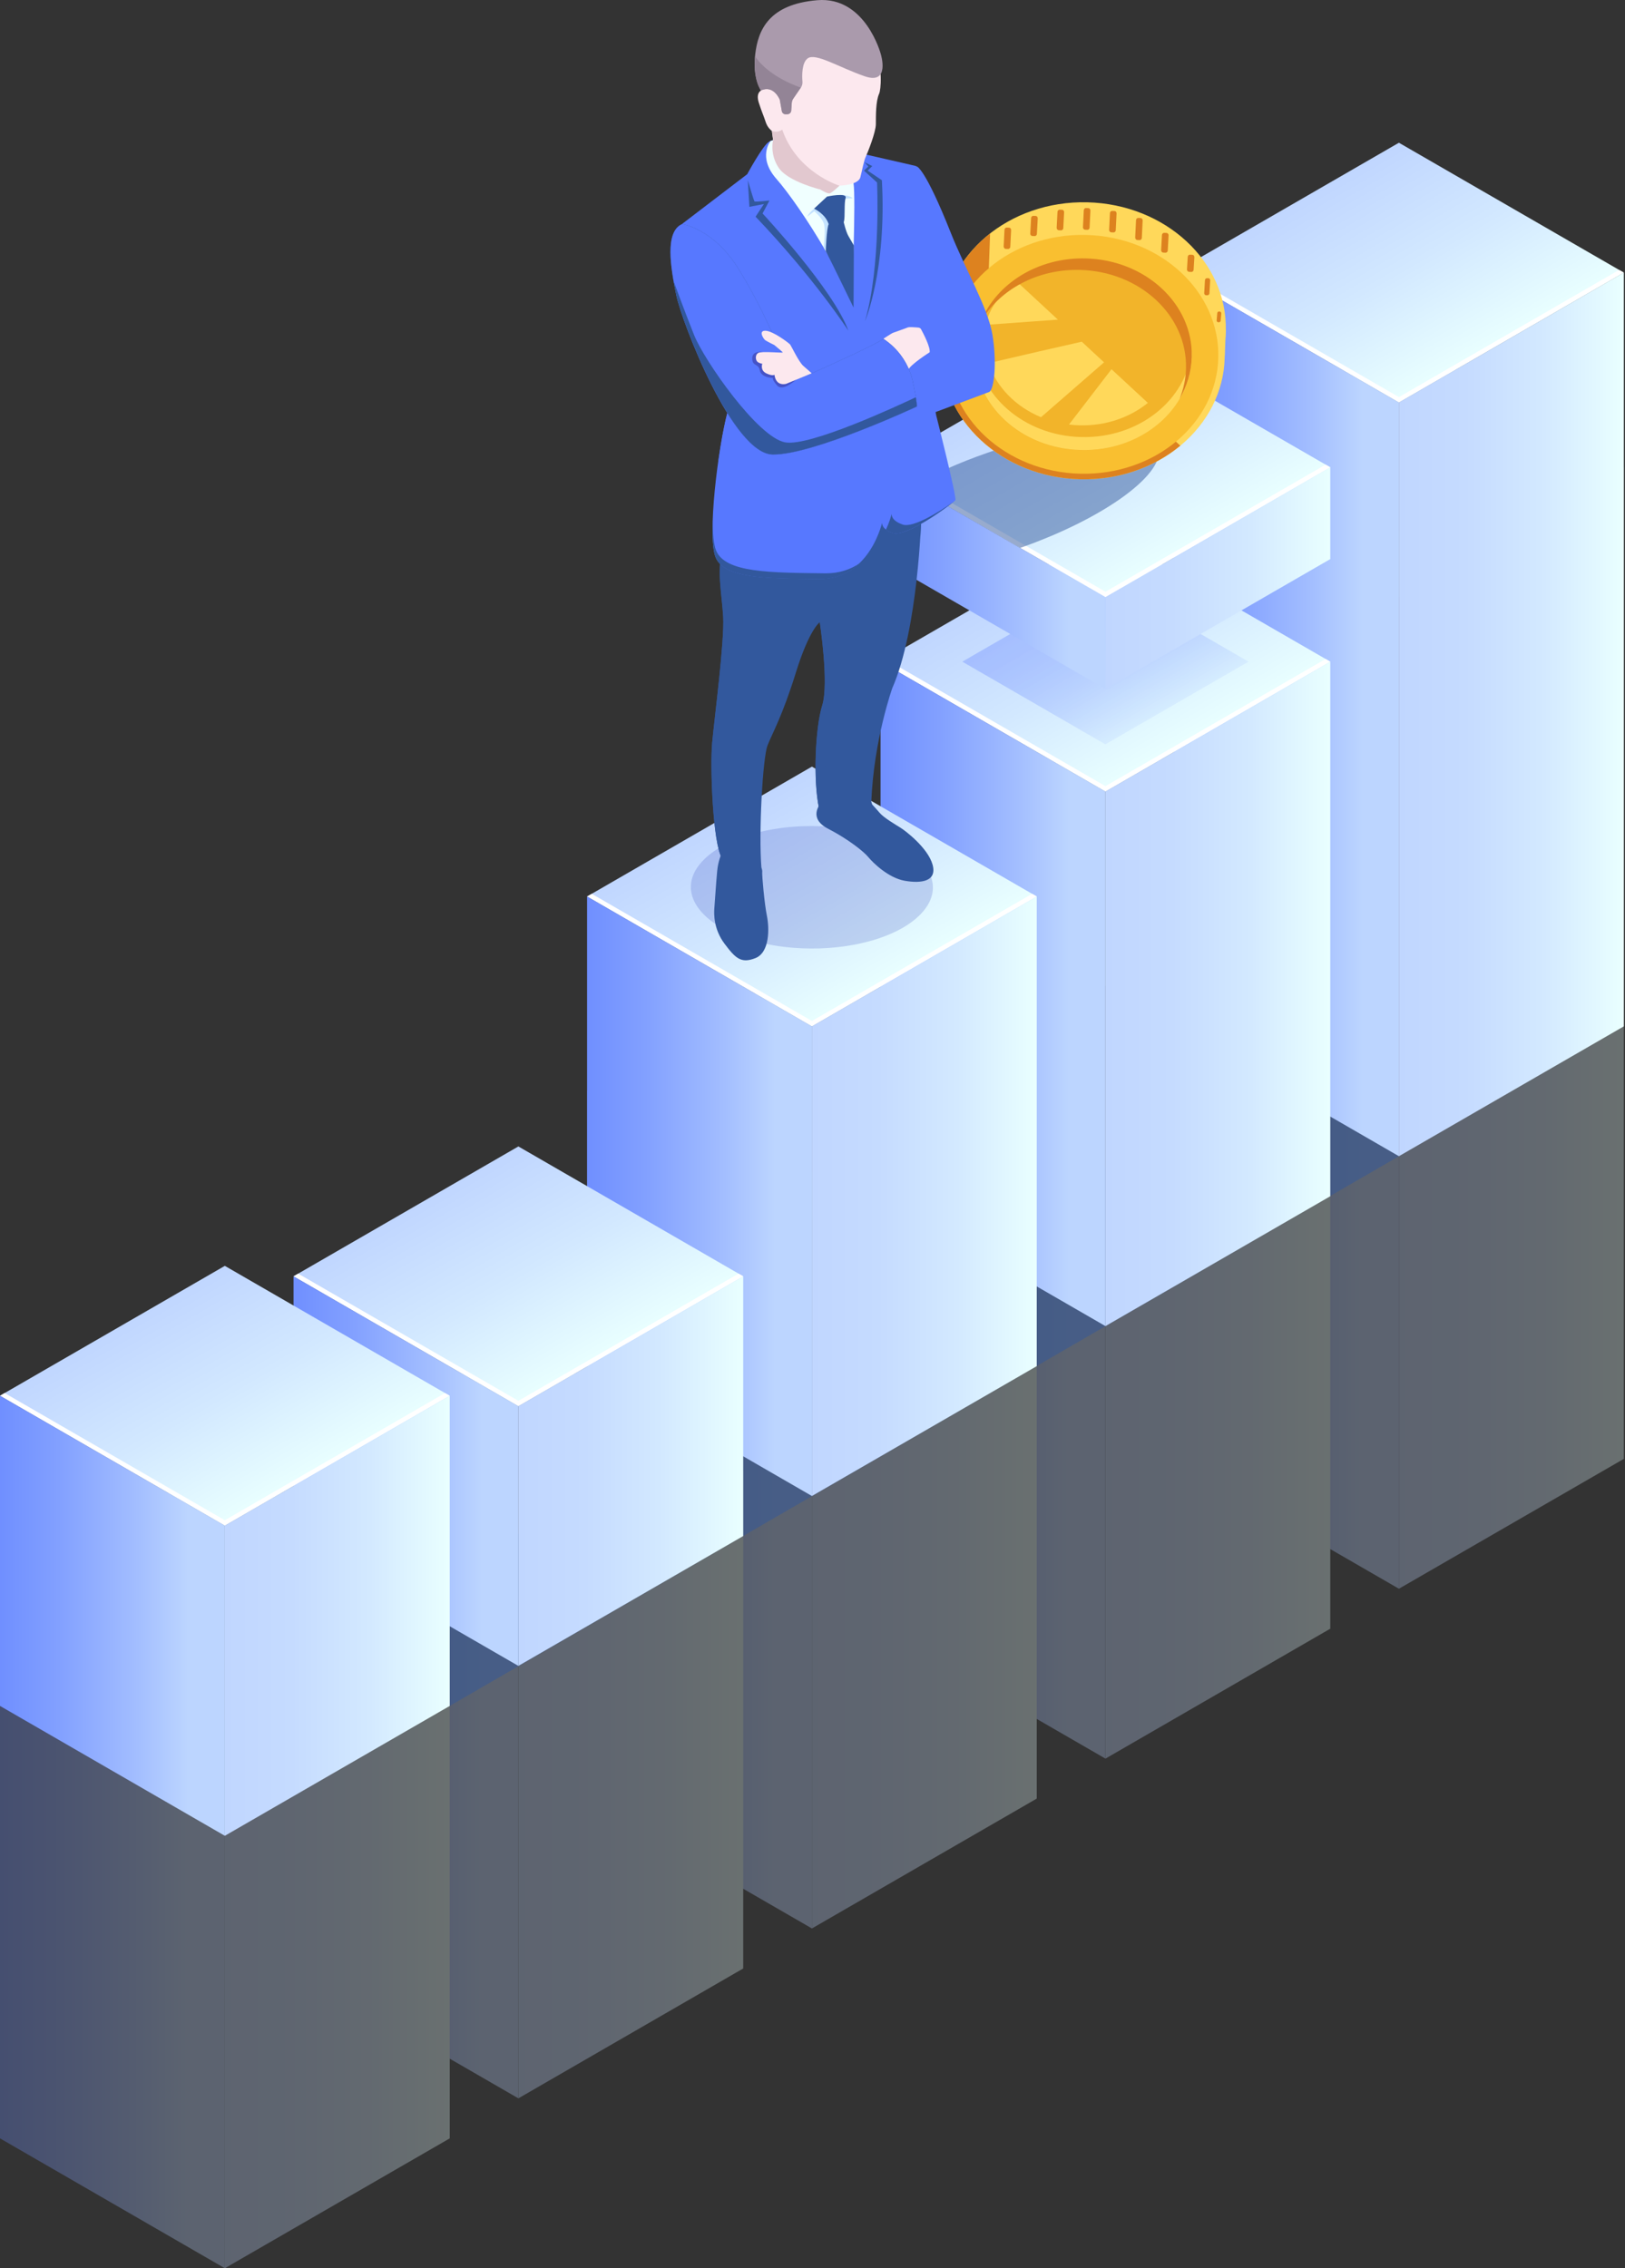<?xml version="1.0" encoding="UTF-8"?> <svg xmlns="http://www.w3.org/2000/svg" width="172" height="240" viewBox="0 0 172 240" fill="none"><rect x="0" y="0" width="172" height="240" fill="#333333" stroke="none"/><g opacity="0.3"><path d="M148.07 63.187L124.272 49.438L148.07 35.706L171.868 49.446L148.07 63.187Z" fill="url(#paint0_linear_208_2315)"></path><path d="M148.07 62.611L124.762 49.154L124.272 49.438L148.07 63.187L171.875 49.446L171.378 49.162L148.07 62.611Z" fill="white"></path><path d="M171.876 154.362L148.07 168.103V63.187L171.876 49.438V154.362Z" fill="url(#paint1_linear_208_2315)"></path><path d="M148.07 168.103L124.272 154.362V49.438L148.07 63.187V168.103Z" fill="url(#paint2_linear_208_2315)"></path><path d="M117.008 104.353L93.202 90.613L117 76.872L140.805 90.613L117.008 104.353Z" fill="url(#paint3_linear_208_2315)"></path><path d="M117.008 103.785L93.699 90.329L93.202 90.613L117.008 104.353L140.805 90.613L140.308 90.329L117.008 103.785Z" fill="white"></path><path d="M140.805 172.331L117.008 186.079V104.353L140.805 90.613V172.331Z" fill="url(#paint4_linear_208_2315)"></path><path d="M117.008 186.079L93.202 172.331V90.613L117.008 104.353V186.079Z" fill="url(#paint5_linear_208_2315)"></path><path d="M85.938 129.2L62.141 115.459L85.938 101.719L109.736 115.459L85.938 129.2Z" fill="url(#paint6_linear_208_2315)"></path><path d="M85.938 128.632L62.63 115.176L62.141 115.459L85.938 129.2L109.736 115.459L109.247 115.176L85.938 128.632Z" fill="white"></path><path d="M109.736 190.307L85.939 204.047V129.2L109.736 115.459V190.307Z" fill="url(#paint7_linear_208_2315)"></path><path d="M85.938 204.047L62.141 190.307V115.459L85.938 129.2V204.047Z" fill="url(#paint8_linear_208_2315)"></path><path d="M54.868 169.388L31.07 155.64L54.868 141.899L78.665 155.648L54.868 169.388Z" fill="url(#paint9_linear_208_2315)"></path><path d="M54.868 168.813L31.559 155.356L31.07 155.64L54.868 169.388L78.665 155.648L78.176 155.364L54.868 168.813Z" fill="white"></path><path d="M78.666 208.283L54.868 222.024V169.388L78.666 155.64V208.283Z" fill="url(#paint10_linear_208_2315)"></path><path d="M54.868 222.024L31.07 208.283V155.64L54.868 169.388V222.024Z" fill="url(#paint11_linear_208_2315)"></path><path d="M23.797 182.025L0 168.284L23.797 154.543L47.595 168.284L23.797 182.025Z" fill="url(#paint12_linear_208_2315)"></path><path d="M23.797 181.457L0.489 168L0 168.284L23.797 182.025L47.595 168.284L47.106 168L23.797 181.457Z" fill="white"></path><path d="M47.603 226.259L23.798 240V182.025L47.603 168.284V226.259Z" fill="url(#paint13_linear_208_2315)"></path><path d="M23.797 240L0 226.259V168.284L23.797 182.025V240Z" fill="url(#paint14_linear_208_2315)"></path></g><path opacity="0.5" d="M47.603 180.502L148.07 122.337L140.805 108.597L42.965 169.743L47.603 180.502Z" fill="#32589D"></path><path d="M148.07 42.584L124.272 28.843L148.07 15.103L171.868 28.843L148.07 42.584Z" fill="url(#paint15_linear_208_2315)"></path><path d="M148.07 42.016L124.762 28.559L124.272 28.843L148.07 42.584L171.875 28.843L171.378 28.559L148.07 42.016Z" fill="white"></path><path d="M171.876 108.597L148.07 122.337V42.584L171.876 28.843V108.597Z" fill="url(#paint16_linear_208_2315)"></path><path d="M148.07 122.337L124.272 108.597V28.843L148.07 42.584V122.337Z" fill="url(#paint17_linear_208_2315)"></path><path d="M117.008 83.75L93.202 70.01L117 56.269L140.805 70.01L117.008 83.75Z" fill="url(#paint18_linear_208_2315)"></path><path opacity="0.3" d="M116.999 78.757L101.854 70.01L116.999 61.262L132.152 70.01L116.999 78.757Z" fill="url(#paint19_linear_208_2315)"></path><path d="M117.008 83.182L93.699 69.726L93.202 70.01L117.008 83.75L140.805 70.01L140.308 69.726L117.008 83.182Z" fill="white"></path><path d="M140.805 126.573L117.008 140.314V83.75L140.805 70.01V126.573Z" fill="url(#paint20_linear_208_2315)"></path><path d="M117.008 140.314L93.202 126.573V70.01L117.008 83.75V140.314Z" fill="url(#paint21_linear_208_2315)"></path><path d="M117.008 63.187L93.202 49.438L117 35.706L140.805 49.446L117.008 63.187Z" fill="url(#paint22_linear_208_2315)"></path><path d="M117.008 62.611L93.699 49.154L93.202 49.438L117.008 63.187L140.805 49.446L140.308 49.162L117.008 62.611Z" fill="white"></path><path d="M140.805 59.156L117.008 72.897V63.187L140.805 49.438V59.156Z" fill="url(#paint23_linear_208_2315)"></path><path d="M117.008 72.897L93.202 59.156V49.438L117.008 63.187V72.897Z" fill="url(#paint24_linear_208_2315)"></path><path d="M85.938 108.597L62.141 94.856L85.938 81.116L109.736 94.856L85.938 108.597Z" fill="url(#paint25_linear_208_2315)"></path><path opacity="0.2" d="M85.923 100.362C76.079 100.338 69.934 94.927 74.864 90.621C77.151 88.625 81.379 87.394 85.946 87.402C95.79 87.426 101.935 92.837 97.005 97.144C94.718 99.147 90.498 100.37 85.923 100.362Z" fill="#3045BC"></path><path d="M85.938 108.029L62.63 94.573L62.141 94.856L85.938 108.597L109.736 94.856L109.247 94.573L85.938 108.029Z" fill="white"></path><path d="M109.736 144.55L85.939 158.29V108.597L109.736 94.856V144.55Z" fill="url(#paint26_linear_208_2315)"></path><path d="M85.938 158.29L62.141 144.55V94.856L85.938 108.597V158.29Z" fill="url(#paint27_linear_208_2315)"></path><path d="M54.868 148.786L31.07 135.045L54.868 121.304L78.665 135.045L54.868 148.786Z" fill="url(#paint28_linear_208_2315)"></path><path d="M54.868 148.218L31.559 134.761L31.07 135.045L54.868 148.786L78.665 135.045L78.176 134.761L54.868 148.218Z" fill="white"></path><path d="M78.666 162.526L54.868 176.267V148.785L78.666 135.045V162.526Z" fill="url(#paint29_linear_208_2315)"></path><path d="M54.868 176.267L31.07 162.526V135.045L54.868 148.785V176.267Z" fill="url(#paint30_linear_208_2315)"></path><path d="M23.797 161.422L0 147.681L23.797 133.94L47.595 147.681L23.797 161.422Z" fill="url(#paint31_linear_208_2315)"></path><path d="M23.797 160.854L0.489 147.397L0 147.681L23.797 161.422L47.595 147.681L47.106 147.397L23.797 160.854Z" fill="white"></path><path d="M47.603 180.502L23.798 194.243V161.421L47.603 147.681V180.502Z" fill="url(#paint32_linear_208_2315)"></path><path d="M23.797 194.243L0 180.502V147.681L23.797 161.421V194.243Z" fill="url(#paint33_linear_208_2315)"></path><path opacity="0.5" d="M96.61 51.41L107.985 57.973C117.016 54.81 123.555 49.998 122.585 47.222C121.615 44.445 113.49 44.761 104.451 47.932C101.509 48.957 98.843 50.156 96.61 51.41Z" fill="#32589D"></path><path d="M99.68 37.125L99.79 34.27L100.453 32.606L100.871 33.986L99.68 37.125Z" fill="#DD821F"></path><path d="M129.637 37.67L129.747 34.869C129.747 34.869 127.381 37.236 127.381 37.291C127.373 37.346 129.637 37.67 129.637 37.67Z" fill="#FFD85A"></path><path d="M114.453 45.976C106.179 45.778 99.616 41.574 99.79 34.27C99.963 26.966 106.81 21.208 115.084 21.405C123.358 21.602 129.921 27.684 129.747 34.988C129.566 42.292 122.719 46.181 114.453 45.976Z" fill="#FFD85A"></path><path d="M114.335 50.708C106.06 50.511 99.498 44.429 99.671 37.125C99.845 29.821 106.691 24.063 114.966 24.26C123.24 24.457 129.803 30.539 129.629 37.843C129.456 45.147 122.609 50.905 114.335 50.708Z" fill="#FFD85A"></path><path d="M104.199 27.96C101.486 30.279 99.758 33.513 99.671 37.125C99.498 44.429 106.06 50.511 114.335 50.708C118.429 50.803 122.167 49.446 124.928 47.159L104.199 27.96Z" fill="#DD821F"></path><path d="M128.953 37.833C129.119 30.857 122.847 25.048 114.942 24.859C107.038 24.67 100.495 30.172 100.328 37.149C100.162 44.126 106.434 49.935 114.338 50.124C122.243 50.313 128.786 44.81 128.953 37.833Z" fill="#F9BF30"></path><path d="M126.125 37.765C126.259 32.164 121.224 27.501 114.878 27.349C108.533 27.198 103.281 31.615 103.147 37.215C103.013 42.816 108.048 47.479 114.393 47.631C120.739 47.782 125.991 43.365 126.125 37.765Z" fill="#F2B42A"></path><path d="M126.143 37.764C126.151 37.536 126.143 37.299 126.127 37.07C125.599 42.339 120.527 46.394 114.445 46.244C108.364 46.102 103.489 41.803 103.213 36.518C103.189 36.747 103.174 36.976 103.166 37.204C103.032 42.805 108.064 47.466 114.406 47.616C120.756 47.782 126.009 43.365 126.143 37.764Z" fill="#FFD85A"></path><path d="M116.859 38.34L114.501 36.155C112.229 36.668 108.001 37.63 104.625 38.427C105.461 40.951 107.512 43.041 110.186 44.145L116.859 38.34Z" fill="#FFD85A"></path><path d="M113.151 44.919C113.522 44.966 113.909 44.998 114.295 45.005C117.072 45.069 119.604 44.161 121.497 42.631L117.647 39.066L113.151 44.919Z" fill="#FFD85A"></path><path d="M111.976 33.821L107.535 29.711C106.045 31.012 104.711 32.456 104.349 34.373L111.976 33.821Z" fill="#FFD85A"></path><path d="M114.295 28.559C120.637 28.709 125.669 33.371 125.535 38.971C125.512 40.107 125.267 41.188 124.857 42.197C125.638 40.864 126.103 39.358 126.143 37.757C126.277 32.156 121.244 27.495 114.902 27.345C109.846 27.226 105.484 30.011 103.852 33.978C105.8 30.666 109.767 28.449 114.295 28.559Z" fill="#DD821F"></path><path d="M99.79 34.27C99.766 35.359 99.663 36.139 99.916 37.157C100.247 36.084 100.965 32.882 100.965 32.882L102.109 30.334L103.055 29.553L104.664 28.378L104.798 24.702C101.801 27.061 99.884 30.452 99.79 34.27Z" fill="#DD821F"></path><path d="M128.778 33.899L128.841 33.15C128.841 33.04 128.928 32.953 129.03 32.961H129.085C129.188 32.961 129.267 33.055 129.267 33.158L129.204 33.907C129.204 34.018 129.117 34.104 129.014 34.097H128.959C128.857 34.097 128.77 34.01 128.778 33.899Z" fill="#DD821F"></path><path d="M127.461 31.012L127.54 29.655C127.54 29.529 127.642 29.435 127.753 29.435H127.887C128.005 29.435 128.092 29.537 128.092 29.663L128.013 31.02C128.013 31.146 127.911 31.241 127.8 31.241H127.666C127.548 31.241 127.461 31.138 127.461 31.012Z" fill="#DD821F"></path><path d="M125.638 28.504L125.717 27.195C125.717 27.053 125.827 26.942 125.962 26.95L126.19 26.958C126.324 26.958 126.427 27.076 126.419 27.218L126.34 28.528C126.34 28.67 126.23 28.78 126.096 28.772L125.867 28.764C125.733 28.756 125.63 28.638 125.638 28.504Z" fill="#DD821F"></path><path d="M122.901 26.469L122.988 24.884C122.988 24.742 123.099 24.631 123.233 24.639L123.461 24.647C123.595 24.647 123.698 24.765 123.69 24.907L123.603 26.493C123.603 26.635 123.493 26.745 123.359 26.737L123.13 26.729C123.004 26.721 122.901 26.611 122.901 26.469Z" fill="#DD821F"></path><path d="M120.156 25.136L120.243 23.306C120.243 23.164 120.353 23.053 120.488 23.061L120.716 23.069C120.85 23.069 120.953 23.188 120.945 23.33L120.858 25.16C120.858 25.302 120.748 25.412 120.614 25.404L120.385 25.396C120.259 25.388 120.156 25.278 120.156 25.136Z" fill="#DD821F"></path><path d="M117.396 24.323L117.482 22.564C117.482 22.422 117.593 22.312 117.727 22.32L117.956 22.328C118.09 22.328 118.192 22.446 118.184 22.588L118.098 24.347C118.098 24.489 117.987 24.6 117.853 24.592L117.624 24.584C117.498 24.576 117.396 24.465 117.396 24.323Z" fill="#DD821F"></path><path d="M114.627 24.047L114.714 22.257C114.714 22.115 114.825 22.005 114.959 22.012L115.187 22.02C115.322 22.02 115.424 22.139 115.416 22.28L115.329 24.071C115.329 24.213 115.219 24.323 115.085 24.316L114.856 24.308C114.722 24.3 114.619 24.181 114.627 24.047Z" fill="#DD821F"></path><path d="M111.843 24.103L111.93 22.43C111.93 22.288 112.04 22.178 112.174 22.186L112.403 22.194C112.537 22.194 112.639 22.312 112.632 22.454L112.545 24.126C112.545 24.268 112.434 24.379 112.3 24.371L112.072 24.363C111.945 24.355 111.843 24.245 111.843 24.103Z" fill="#DD821F"></path><path d="M109.05 24.71L109.137 23.085C109.137 22.943 109.247 22.833 109.382 22.84L109.61 22.848C109.744 22.848 109.847 22.967 109.839 23.109L109.752 24.734C109.752 24.875 109.642 24.986 109.508 24.978L109.279 24.97C109.145 24.97 109.042 24.852 109.05 24.71Z" fill="#DD821F"></path><path d="M106.234 26.075L106.321 24.323C106.321 24.182 106.432 24.071 106.566 24.079L106.794 24.087C106.928 24.087 107.031 24.205 107.023 24.347L106.936 26.098C106.936 26.24 106.826 26.351 106.692 26.343L106.463 26.335C106.337 26.335 106.234 26.217 106.234 26.075Z" fill="#DD821F"></path><path d="M92.241 85.044C92.241 85.044 92.666 85.486 93.108 86.006C93.55 86.527 94.788 87.252 95.309 87.576C95.829 87.899 98.212 89.706 98.709 91.488C99.206 93.271 97.502 93.5 95.758 93.192C94.015 92.884 92.39 91.275 91.909 90.692C91.436 90.108 89.787 88.791 87.65 87.686C85.512 86.582 86.806 85.091 86.806 85.091L92.241 85.044Z" fill="#32589D"></path><path d="M76.362 90.329C76.362 90.329 76.007 91.125 75.912 92.159C75.809 93.184 75.668 95.416 75.612 96.071C75.557 96.726 75.541 98.319 76.685 99.849C77.837 101.379 78.428 101.979 79.951 101.379C81.481 100.78 81.441 98.216 81.173 96.899C80.905 95.582 80.653 92.632 80.676 92.324C80.708 92.017 80.59 91.819 80.59 91.819L76.362 90.329Z" fill="#32589D"></path><path d="M97.509 54.81C97.509 54.81 97.186 66.563 94.449 72.802C94.449 72.802 92.485 78.292 92.225 84.831C92.225 84.831 92.674 85.959 92.035 86.874C91.396 87.789 87.374 88.625 86.711 85.62C86.048 82.614 86.301 76.99 87.034 74.648C87.768 72.305 86.774 65.837 86.774 65.837C86.774 65.837 85.678 66.539 84.234 71.185C82.791 75.831 81.734 77.598 81.237 78.883C80.74 80.169 80.282 88.033 80.598 91.875C80.598 91.875 77.34 92.34 76.401 90.778C75.463 89.224 75.147 81.171 75.384 78.6C75.621 76.028 76.693 67.809 76.551 65.261C76.401 62.714 75.873 60.647 76.457 58.107C77.04 55.567 94.22 49.919 94.22 49.919L97.509 54.81Z" fill="#32589D"></path><path d="M76.543 65.269C76.394 62.722 75.865 60.655 76.449 58.115C76.67 57.161 79.233 55.764 82.349 54.4C87.61 53.919 94.275 53.367 94.733 53.43C95.151 53.493 96.231 53.903 97.139 54.266L97.509 54.81C97.509 54.81 97.494 55.528 97.423 56.695C96.2 57.066 93.834 56.679 93.834 56.679C93.502 57.508 91.451 60.434 88.904 61.696C86.356 62.958 78.902 62.524 78.468 63.006C78.042 63.487 77.956 69.923 78.003 70.736C78.05 71.556 77.301 76.707 76.607 81.258C75.928 85.738 76.962 91.181 76.993 91.354C76.749 91.197 76.543 91.007 76.394 90.763C75.455 89.209 75.139 81.155 75.376 78.584C75.613 76.013 76.693 67.809 76.543 65.269Z" fill="#32589D"></path><path d="M91.751 16.373C91.751 16.373 95.561 17.24 96.847 17.54C97.06 17.587 97.233 17.737 97.312 17.942C97.683 18.881 98.614 21.792 97.912 26.043C97.052 31.265 97.328 34.783 97.328 34.783L99.095 43.956C99.095 43.956 101.311 52.696 101.122 52.933C100.933 53.169 96.019 56.908 94.48 56.388C92.942 55.859 93.447 54.992 93.447 54.992C93.447 54.992 92.201 61.325 86.695 61.262C81.189 61.199 76.693 61.223 75.755 58.991C74.824 56.766 76.007 47.411 76.977 43.704C77.948 39.997 80.259 32.614 80.259 32.614L72.197 23.693L79.091 18.431C79.091 18.431 80.74 15.371 81.41 14.985C82.089 14.598 82.444 14.921 82.444 14.921L91.751 16.373Z" fill="#5778FF"></path><path d="M94.378 54.376C94.37 54.692 94.559 55.165 95.545 55.504C96.61 55.867 99.237 54.282 100.948 53.083C100.089 53.792 95.869 56.877 94.465 56.395C94.157 56.293 93.936 56.175 93.77 56.048C94.102 55.346 94.283 54.739 94.378 54.376Z" fill="#32589D"></path><path d="M75.802 58.265C76.788 60.615 81.537 60.592 87.342 60.663C88.817 60.678 90.008 60.26 90.955 59.621C89.953 60.584 88.573 61.301 86.695 61.278C81.189 61.215 76.694 61.238 75.755 59.006C75.447 58.273 75.368 56.774 75.439 54.96C75.431 56.435 75.534 57.626 75.802 58.265Z" fill="#32589D"></path><path d="M81.56 14.921C81.56 14.921 80.156 16.625 82.175 18.921C83.422 20.332 85.567 23.385 87.397 26.556C88.541 28.536 89.598 29.593 90.189 31.289C90.189 31.289 90.276 29.269 90.355 26.146C90.434 23.204 90.473 20.143 90.339 19.37C90.071 17.793 83.122 14.149 81.56 14.921Z" fill="#F0FFFF"></path><path d="M86.83 20.049C86.83 20.049 87.547 20.498 87.8 20.459C88.052 20.419 88.849 19.646 88.849 19.646C88.849 19.646 90.845 19.607 91.066 18.755C91.286 17.895 91.428 17.035 91.633 16.594C91.838 16.152 92.698 14.014 92.706 13.147C92.714 12.279 92.683 10.733 93.053 9.913C93.424 9.092 93.929 0.889 86.009 1.126C78.09 1.354 80.551 9.581 80.551 9.581C80.551 9.581 79.975 9.826 80.322 10.883C80.669 11.94 80.748 12.05 80.93 12.579C81.111 13.107 81.198 13.438 81.703 13.864L81.837 14.842C81.837 14.842 81.458 16.333 82.444 17.777C83.414 19.22 86.83 20.049 86.83 20.049Z" fill="#FCE8EE"></path><path d="M97.068 17.643C97.068 17.643 97.912 17.769 100.649 24.663C102.179 28.512 104.537 32.495 105.034 35.351C105.531 38.206 105.255 41.267 104.687 41.48C104.143 41.685 94.299 45.368 91.215 46.536C91.041 46.599 90.86 46.496 90.829 46.315L89.977 41.558L96.09 39.2C96.09 39.2 97.257 37.78 98.346 37.244C98.346 37.244 97.123 34.988 97.202 34.373C97.281 33.757 97.091 27.384 97.809 24.789C98.535 22.186 97.068 17.643 97.068 17.643Z" fill="#5778FF"></path><path d="M93.486 35.855C93.486 35.855 94.33 35.288 94.535 35.209C94.74 35.13 95.868 34.743 96.081 34.649C96.239 34.578 96.894 34.633 97.225 34.664C97.344 34.68 97.446 34.743 97.501 34.854C97.761 35.335 98.487 36.739 98.4 37.275C98.4 37.275 96.365 38.561 96.137 39.137L95.813 39.208C95.829 39.2 94.464 36.281 93.486 35.855Z" fill="#FCE8EE"></path><path d="M76.986 43.72C77.222 42.828 77.53 41.724 77.869 40.565L90.245 45.865C90.245 45.865 86.546 50.417 80.054 50.125C78.279 50.046 76.986 49.407 76.031 48.855C76.307 46.836 76.662 44.958 76.986 43.72Z" fill="#5778FF"></path><path d="M72.197 23.708C72.197 23.708 75.463 24.158 78.097 28.338C80.732 32.519 82.657 37.354 82.657 37.354L82.751 37.898C82.988 39.318 84.502 40.131 85.82 39.547C88.604 38.301 92.729 36.423 93.494 35.863C93.494 35.863 95.963 37.228 96.634 40.446C97.17 43.018 97.036 43.026 97.036 43.026C97.036 43.026 86.048 48.153 81.805 48.105C77.561 48.058 72.182 34.104 71.582 31.217C70.983 28.323 70.336 24.529 72.197 23.708Z" fill="#32589D"></path><path d="M72.197 23.708C72.197 23.708 75.463 24.158 78.097 28.338C80.732 32.519 82.657 37.354 82.657 37.354L82.751 37.898C82.988 39.318 84.502 40.131 85.82 39.547C88.604 38.301 92.729 36.423 93.494 35.863C93.494 35.863 95.963 37.228 96.634 40.446C97.17 43.018 97.036 43.026 97.036 43.026C97.036 43.026 86.048 48.153 81.805 48.105C77.561 48.058 72.182 34.104 71.582 31.217C70.983 28.323 70.336 24.529 72.197 23.708Z" fill="#5778FF"></path><path d="M84.234 40.194C84.234 40.194 82.846 41.487 82.246 40.778C81.639 40.068 81.82 39.989 81.82 39.989C81.82 39.989 80.574 39.981 80.424 39.192C80.275 38.411 79.659 38.821 79.62 37.954C79.588 37.086 80.629 37.26 80.629 37.26L84.234 40.194Z" fill="#4553C7"></path><path d="M85.914 39.5C85.914 39.5 85.536 39.145 85.039 38.727C84.55 38.309 83.753 36.589 83.619 36.439C83.485 36.289 81.829 35.02 81.024 34.996C80.227 34.972 80.819 35.871 81 35.998C81.182 36.124 81.963 36.51 81.963 36.51C81.963 36.51 82.767 37.181 82.854 37.283C82.949 37.386 80.622 37.126 80.251 37.346C79.88 37.575 79.967 38.167 80.227 38.325C80.488 38.482 80.685 38.482 80.685 38.482C80.685 38.482 80.424 39.184 81.119 39.508C81.813 39.831 81.978 39.65 81.978 39.65C81.978 39.65 82.041 40.856 83.193 40.62L85.914 39.5Z" fill="#FCE8EE"></path><path d="M93.227 5.716C93.227 5.716 94.26 9.005 91.539 8.075C88.817 7.136 86.356 5.574 85.504 6.166C84.858 6.623 84.881 8.012 84.937 8.65C84.952 8.871 84.897 9.084 84.771 9.266L83.966 10.441C83.872 10.575 83.824 10.725 83.809 10.891L83.753 11.703C83.738 11.908 83.572 12.074 83.367 12.082L83.178 12.09C82.972 12.105 82.783 11.956 82.752 11.75L82.539 10.552C82.539 10.552 81.9 8.942 80.543 9.573C80.543 9.573 79.636 8.359 79.936 5.756C80.236 3.153 81.403 0.447 86.506 0.021C91.61 -0.405 93.227 5.716 93.227 5.716Z" fill="#AA9AAC"></path><path d="M85.425 22.943L86.19 22.352C86.19 22.352 86.9 22.935 87.168 23.558C87.444 24.181 87.168 26.161 87.168 26.161L87.405 26.564L87.689 26.043L87.933 23.7C87.933 23.7 87.673 21.973 87.649 21.925C87.626 21.878 86.174 22.075 86.174 22.075C86.174 22.075 85.669 22.462 85.425 22.943Z" fill="#C4E3FF"></path><path d="M89.093 20.616C89.093 20.616 89.905 20.672 90.276 20.979C90.276 20.979 89.416 21.019 89.282 21.035C89.148 21.05 89.093 20.616 89.093 20.616Z" fill="#C4E3FF"></path><path d="M87.54 20.798L86.167 22.076C86.167 22.076 87.366 22.628 87.705 23.701C87.705 23.701 89.196 23.977 89.33 23.44C89.464 22.904 89.33 21.539 89.504 20.94C89.685 20.34 87.54 20.798 87.54 20.798Z" fill="#32589D"></path><path d="M89.283 23.416C89.283 23.416 89.535 24.537 89.819 25.002C90.095 25.467 90.379 25.98 90.379 25.98L90.347 32.55C90.347 32.55 87.934 27.565 87.405 26.564C87.405 26.564 87.484 24.166 87.713 23.708C87.934 23.251 89.283 23.416 89.283 23.416Z" fill="#32589D"></path><path d="M82.791 13.707C84.376 18.289 88.849 19.646 88.849 19.646C88.849 19.646 88.052 20.419 87.799 20.459C87.547 20.498 86.829 20.048 86.829 20.048C86.829 20.048 83.422 19.22 82.436 17.769C81.45 16.325 81.828 14.835 81.828 14.835L81.694 13.856C82.404 14.093 82.791 13.707 82.791 13.707Z" fill="#E2C8CF"></path><path d="M79.154 19.07C79.154 19.07 79.778 21.232 79.864 21.31C79.943 21.389 81.442 21.216 81.442 21.216L80.716 22.588C80.716 22.588 88.233 30.65 89.795 34.988C89.795 34.988 86.238 29.49 79.975 22.927L80.858 21.587L79.32 21.886L79.154 19.07Z" fill="#32589D"></path><path d="M91.507 17.161L91.909 17.619L91.443 18.053L92.832 19.307C92.832 19.307 93.258 28.125 91.562 33.97C91.562 33.97 93.865 28.614 93.344 19.07L91.838 18.053L92.327 17.572L91.507 17.161Z" fill="#32589D"></path><path d="M86.766 65.837C86.766 65.837 86.75 65.845 86.711 65.876L88.659 63.802C87.76 65.072 88.793 70.877 88.904 72.203C89.014 73.536 87.862 76.281 87.437 79.491C87.011 82.701 87.886 87.284 87.886 87.3C87.326 86.976 86.884 86.44 86.703 85.604C86.04 82.599 86.293 76.975 87.026 74.632C87.76 72.297 86.766 65.837 86.766 65.837Z" fill="#32589D"></path><path d="M81.797 48.09C77.553 48.042 72.174 34.089 71.574 31.202C71.472 30.721 71.377 30.216 71.282 29.703C71.298 29.743 72.394 32.756 73.459 35.43C74.524 38.119 80.195 46.267 83.098 46.804C85.709 47.285 95.111 42.892 96.933 42.032C97.099 43.01 97.028 43.018 97.028 43.018C97.028 43.018 86.04 48.145 81.797 48.09Z" fill="#32589D"></path><path d="M83.177 12.089C82.972 12.105 82.783 11.955 82.752 11.75L82.539 10.551C82.539 10.551 81.9 8.942 80.543 9.573C80.543 9.573 79.691 8.422 79.92 5.961C81.426 8.217 84.763 9.266 84.763 9.266L83.959 10.441C83.864 10.575 83.817 10.725 83.801 10.891L83.746 11.703C83.73 11.908 83.564 12.074 83.359 12.082L83.177 12.089Z" fill="#938496"></path><defs><linearGradient id="paint0_linear_208_2315" x1="136.172" y1="42.572" x2="148.005" y2="63.066" gradientUnits="userSpaceOnUse"><stop stop-color="#C0D6FF"></stop><stop offset="0.498" stop-color="#D2E8FF"></stop><stop offset="1" stop-color="#E9FFFF"></stop></linearGradient><linearGradient id="paint1_linear_208_2315" x1="148.073" y1="115.641" x2="171.737" y2="115.641" gradientUnits="userSpaceOnUse"><stop stop-color="#C0D6FF"></stop><stop offset="0.298" stop-color="#C5DBFF"></stop><stop offset="0.649" stop-color="#D3E9FF"></stop><stop offset="1" stop-color="#E9FFFF"></stop></linearGradient><linearGradient id="paint2_linear_208_2315" x1="108.663" y1="92.888" x2="144.212" y2="92.888" gradientUnits="userSpaceOnUse"><stop stop-color="#5778FF"></stop><stop offset="0.178" stop-color="#5C7DFF"></stop><stop offset="0.388" stop-color="#6A8AFF"></stop><stop offset="0.613" stop-color="#82A0FF"></stop><stop offset="0.849" stop-color="#A3BEFF"></stop><stop offset="1" stop-color="#BCD5FF"></stop></linearGradient><linearGradient id="paint3_linear_208_2315" x1="105.103" y1="83.743" x2="116.937" y2="104.238" gradientUnits="userSpaceOnUse"><stop stop-color="#C0D6FF"></stop><stop offset="0.498" stop-color="#D2E8FF"></stop><stop offset="1" stop-color="#E9FFFF"></stop></linearGradient><linearGradient id="paint4_linear_208_2315" x1="117.004" y1="145.215" x2="140.668" y2="145.215" gradientUnits="userSpaceOnUse"><stop stop-color="#C0D6FF"></stop><stop offset="0.298" stop-color="#C5DBFF"></stop><stop offset="0.649" stop-color="#D3E9FF"></stop><stop offset="1" stop-color="#E9FFFF"></stop></linearGradient><linearGradient id="paint5_linear_208_2315" x1="77.594" y1="122.461" x2="113.143" y2="122.461" gradientUnits="userSpaceOnUse"><stop stop-color="#5778FF"></stop><stop offset="0.178" stop-color="#5C7DFF"></stop><stop offset="0.388" stop-color="#6A8AFF"></stop><stop offset="0.613" stop-color="#82A0FF"></stop><stop offset="0.849" stop-color="#A3BEFF"></stop><stop offset="1" stop-color="#BCD5FF"></stop></linearGradient><linearGradient id="paint6_linear_208_2315" x1="74.036" y1="108.586" x2="85.869" y2="129.08" gradientUnits="userSpaceOnUse"><stop stop-color="#C0D6FF"></stop><stop offset="0.498" stop-color="#D2E8FF"></stop><stop offset="1" stop-color="#E9FFFF"></stop></linearGradient><linearGradient id="paint7_linear_208_2315" x1="85.937" y1="166.624" x2="109.601" y2="166.624" gradientUnits="userSpaceOnUse"><stop stop-color="#C0D6FF"></stop><stop offset="0.298" stop-color="#C5DBFF"></stop><stop offset="0.649" stop-color="#D3E9FF"></stop><stop offset="1" stop-color="#E9FFFF"></stop></linearGradient><linearGradient id="paint8_linear_208_2315" x1="46.527" y1="143.871" x2="82.076" y2="143.871" gradientUnits="userSpaceOnUse"><stop stop-color="#5778FF"></stop><stop offset="0.178" stop-color="#5C7DFF"></stop><stop offset="0.388" stop-color="#6A8AFF"></stop><stop offset="0.613" stop-color="#82A0FF"></stop><stop offset="0.849" stop-color="#A3BEFF"></stop><stop offset="1" stop-color="#BCD5FF"></stop></linearGradient><linearGradient id="paint9_linear_208_2315" x1="42.967" y1="148.773" x2="54.801" y2="169.267" gradientUnits="userSpaceOnUse"><stop stop-color="#C0D6FF"></stop><stop offset="0.498" stop-color="#D2E8FF"></stop><stop offset="1" stop-color="#E9FFFF"></stop></linearGradient><linearGradient id="paint10_linear_208_2315" x1="54.868" y1="195.706" x2="78.532" y2="195.706" gradientUnits="userSpaceOnUse"><stop stop-color="#C0D6FF"></stop><stop offset="0.298" stop-color="#C5DBFF"></stop><stop offset="0.649" stop-color="#D3E9FF"></stop><stop offset="1" stop-color="#E9FFFF"></stop></linearGradient><linearGradient id="paint11_linear_208_2315" x1="15.458" y1="172.952" x2="51.007" y2="172.952" gradientUnits="userSpaceOnUse"><stop stop-color="#5778FF"></stop><stop offset="0.178" stop-color="#5C7DFF"></stop><stop offset="0.388" stop-color="#6A8AFF"></stop><stop offset="0.613" stop-color="#82A0FF"></stop><stop offset="0.849" stop-color="#A3BEFF"></stop><stop offset="1" stop-color="#BCD5FF"></stop></linearGradient><linearGradient id="paint12_linear_208_2315" x1="11.899" y1="161.412" x2="23.732" y2="181.907" gradientUnits="userSpaceOnUse"><stop stop-color="#C0D6FF"></stop><stop offset="0.498" stop-color="#D2E8FF"></stop><stop offset="1" stop-color="#E9FFFF"></stop></linearGradient><linearGradient id="paint13_linear_208_2315" x1="23.8" y1="211.013" x2="47.464" y2="211.013" gradientUnits="userSpaceOnUse"><stop stop-color="#C0D6FF"></stop><stop offset="0.298" stop-color="#C5DBFF"></stop><stop offset="0.649" stop-color="#D3E9FF"></stop><stop offset="1" stop-color="#E9FFFF"></stop></linearGradient><linearGradient id="paint14_linear_208_2315" x1="-15.61" y1="188.259" x2="19.939" y2="188.259" gradientUnits="userSpaceOnUse"><stop stop-color="#5778FF"></stop><stop offset="0.178" stop-color="#5C7DFF"></stop><stop offset="0.388" stop-color="#6A8AFF"></stop><stop offset="0.613" stop-color="#82A0FF"></stop><stop offset="0.849" stop-color="#A3BEFF"></stop><stop offset="1" stop-color="#BCD5FF"></stop></linearGradient><linearGradient id="paint15_linear_208_2315" x1="136.172" y1="21.97" x2="148.005" y2="42.464" gradientUnits="userSpaceOnUse"><stop stop-color="#C0D6FF"></stop><stop offset="0.498" stop-color="#D2E8FF"></stop><stop offset="1" stop-color="#E9FFFF"></stop></linearGradient><linearGradient id="paint16_linear_208_2315" x1="148.073" y1="82.459" x2="171.737" y2="82.459" gradientUnits="userSpaceOnUse"><stop stop-color="#C0D6FF"></stop><stop offset="0.298" stop-color="#C5DBFF"></stop><stop offset="0.649" stop-color="#D3E9FF"></stop><stop offset="1" stop-color="#E9FFFF"></stop></linearGradient><linearGradient id="paint17_linear_208_2315" x1="108.663" y1="59.705" x2="144.212" y2="59.705" gradientUnits="userSpaceOnUse"><stop stop-color="#5778FF"></stop><stop offset="0.178" stop-color="#5C7DFF"></stop><stop offset="0.388" stop-color="#6A8AFF"></stop><stop offset="0.613" stop-color="#82A0FF"></stop><stop offset="0.849" stop-color="#A3BEFF"></stop><stop offset="1" stop-color="#BCD5FF"></stop></linearGradient><linearGradient id="paint18_linear_208_2315" x1="105.103" y1="63.142" x2="116.936" y2="83.636" gradientUnits="userSpaceOnUse"><stop stop-color="#C0D6FF"></stop><stop offset="0.498" stop-color="#D2E8FF"></stop><stop offset="1" stop-color="#E9FFFF"></stop></linearGradient><linearGradient id="paint19_linear_208_2315" x1="109.427" y1="65.639" x2="116.96" y2="78.685" gradientUnits="userSpaceOnUse"><stop stop-color="#5778FF"></stop><stop offset="0.178" stop-color="#5C7DFF"></stop><stop offset="0.388" stop-color="#6A8AFF"></stop><stop offset="0.613" stop-color="#82A0FF"></stop><stop offset="0.849" stop-color="#A3BEFF"></stop><stop offset="1" stop-color="#BCD5FF"></stop></linearGradient><linearGradient id="paint20_linear_208_2315" x1="117.004" y1="112.033" x2="140.668" y2="112.033" gradientUnits="userSpaceOnUse"><stop stop-color="#C0D6FF"></stop><stop offset="0.298" stop-color="#C5DBFF"></stop><stop offset="0.649" stop-color="#D3E9FF"></stop><stop offset="1" stop-color="#E9FFFF"></stop></linearGradient><linearGradient id="paint21_linear_208_2315" x1="77.594" y1="89.279" x2="113.143" y2="89.279" gradientUnits="userSpaceOnUse"><stop stop-color="#5778FF"></stop><stop offset="0.178" stop-color="#5C7DFF"></stop><stop offset="0.388" stop-color="#6A8AFF"></stop><stop offset="0.613" stop-color="#82A0FF"></stop><stop offset="0.849" stop-color="#A3BEFF"></stop><stop offset="1" stop-color="#BCD5FF"></stop></linearGradient><linearGradient id="paint22_linear_208_2315" x1="105.103" y1="42.572" x2="116.937" y2="63.066" gradientUnits="userSpaceOnUse"><stop stop-color="#C0D6FF"></stop><stop offset="0.498" stop-color="#D2E8FF"></stop><stop offset="1" stop-color="#E9FFFF"></stop></linearGradient><linearGradient id="paint23_linear_208_2315" x1="117.004" y1="68.039" x2="140.668" y2="68.039" gradientUnits="userSpaceOnUse"><stop stop-color="#C0D6FF"></stop><stop offset="0.298" stop-color="#C5DBFF"></stop><stop offset="0.649" stop-color="#D3E9FF"></stop><stop offset="1" stop-color="#E9FFFF"></stop></linearGradient><linearGradient id="paint24_linear_208_2315" x1="77.594" y1="45.285" x2="113.143" y2="45.285" gradientUnits="userSpaceOnUse"><stop stop-color="#5778FF"></stop><stop offset="0.178" stop-color="#5C7DFF"></stop><stop offset="0.388" stop-color="#6A8AFF"></stop><stop offset="0.613" stop-color="#82A0FF"></stop><stop offset="0.849" stop-color="#A3BEFF"></stop><stop offset="1" stop-color="#BCD5FF"></stop></linearGradient><linearGradient id="paint25_linear_208_2315" x1="74.036" y1="87.984" x2="85.869" y2="108.479" gradientUnits="userSpaceOnUse"><stop stop-color="#C0D6FF"></stop><stop offset="0.498" stop-color="#D2E8FF"></stop><stop offset="1" stop-color="#E9FFFF"></stop></linearGradient><linearGradient id="paint26_linear_208_2315" x1="85.937" y1="133.442" x2="109.601" y2="133.442" gradientUnits="userSpaceOnUse"><stop stop-color="#C0D6FF"></stop><stop offset="0.298" stop-color="#C5DBFF"></stop><stop offset="0.649" stop-color="#D3E9FF"></stop><stop offset="1" stop-color="#E9FFFF"></stop></linearGradient><linearGradient id="paint27_linear_208_2315" x1="46.527" y1="110.688" x2="82.076" y2="110.688" gradientUnits="userSpaceOnUse"><stop stop-color="#5778FF"></stop><stop offset="0.178" stop-color="#5C7DFF"></stop><stop offset="0.388" stop-color="#6A8AFF"></stop><stop offset="0.613" stop-color="#82A0FF"></stop><stop offset="0.849" stop-color="#A3BEFF"></stop><stop offset="1" stop-color="#BCD5FF"></stop></linearGradient><linearGradient id="paint28_linear_208_2315" x1="42.967" y1="128.172" x2="54.801" y2="148.666" gradientUnits="userSpaceOnUse"><stop stop-color="#C0D6FF"></stop><stop offset="0.498" stop-color="#D2E8FF"></stop><stop offset="1" stop-color="#E9FFFF"></stop></linearGradient><linearGradient id="paint29_linear_208_2315" x1="54.868" y1="162.523" x2="78.532" y2="162.523" gradientUnits="userSpaceOnUse"><stop stop-color="#C0D6FF"></stop><stop offset="0.298" stop-color="#C5DBFF"></stop><stop offset="0.649" stop-color="#D3E9FF"></stop><stop offset="1" stop-color="#E9FFFF"></stop></linearGradient><linearGradient id="paint30_linear_208_2315" x1="15.458" y1="139.77" x2="51.007" y2="139.77" gradientUnits="userSpaceOnUse"><stop stop-color="#5778FF"></stop><stop offset="0.178" stop-color="#5C7DFF"></stop><stop offset="0.388" stop-color="#6A8AFF"></stop><stop offset="0.613" stop-color="#82A0FF"></stop><stop offset="0.849" stop-color="#A3BEFF"></stop><stop offset="1" stop-color="#BCD5FF"></stop></linearGradient><linearGradient id="paint31_linear_208_2315" x1="11.899" y1="140.81" x2="23.732" y2="161.305" gradientUnits="userSpaceOnUse"><stop stop-color="#C0D6FF"></stop><stop offset="0.498" stop-color="#D2E8FF"></stop><stop offset="1" stop-color="#E9FFFF"></stop></linearGradient><linearGradient id="paint32_linear_208_2315" x1="23.8" y1="177.831" x2="47.464" y2="177.831" gradientUnits="userSpaceOnUse"><stop stop-color="#C0D6FF"></stop><stop offset="0.298" stop-color="#C5DBFF"></stop><stop offset="0.649" stop-color="#D3E9FF"></stop><stop offset="1" stop-color="#E9FFFF"></stop></linearGradient><linearGradient id="paint33_linear_208_2315" x1="-15.61" y1="155.077" x2="19.939" y2="155.077" gradientUnits="userSpaceOnUse"><stop stop-color="#5778FF"></stop><stop offset="0.178" stop-color="#5C7DFF"></stop><stop offset="0.388" stop-color="#6A8AFF"></stop><stop offset="0.613" stop-color="#82A0FF"></stop><stop offset="0.849" stop-color="#A3BEFF"></stop><stop offset="1" stop-color="#BCD5FF"></stop></linearGradient></defs></svg> 